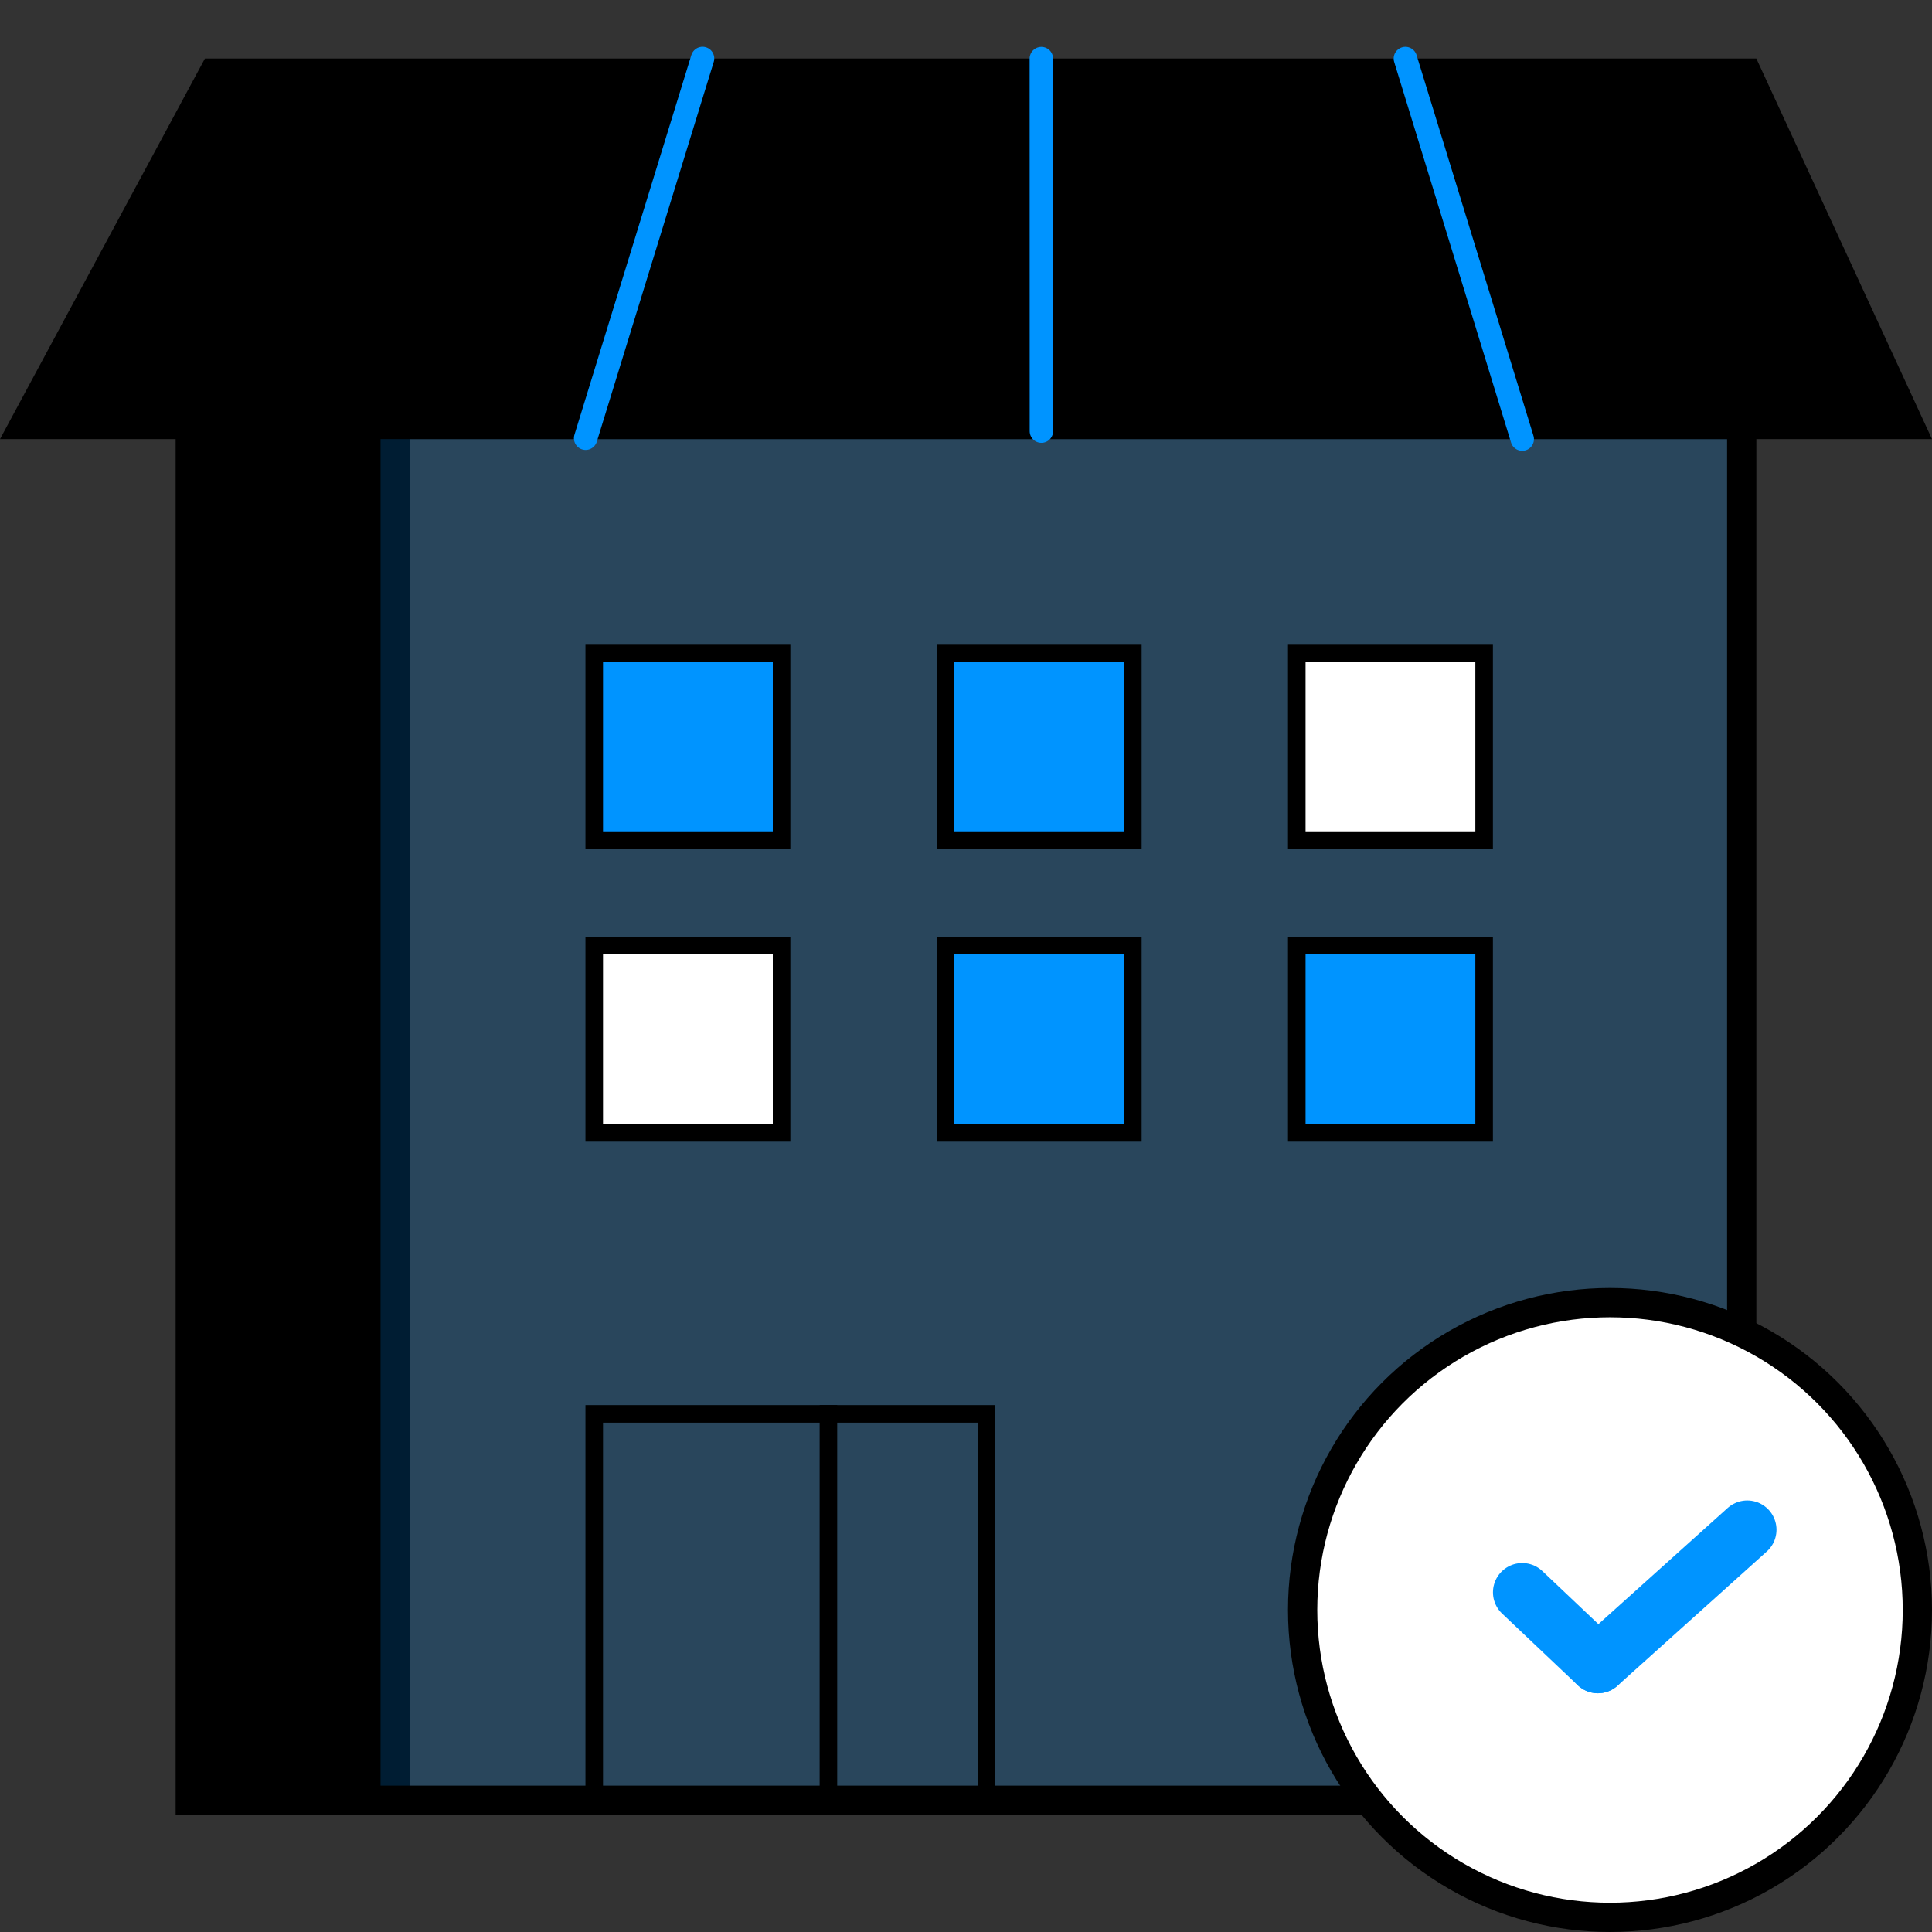 <svg width="33" height="33" viewBox="0 0 33 33" fill="none" xmlns="http://www.w3.org/2000/svg">
<rect x="0" y="0" width="33" height="33" fill="#333333" stroke="none"/>
<path d="M0 7.5L3.5 1H30L33 7.5H0Z" fill="black"/>
<rect x="3" y="7" width="4" height="24" fill="black"/>
<rect x="6.25" y="7.25" width="23.5" height="23.5" fill="#0094FF" fill-opacity="0.2" stroke="black" stroke-width="0.5"/>
<rect x="10.15" y="11.15" width="3.2" height="3.2" fill="#0094FF" stroke="black" stroke-width="0.3"/>
<rect x="16.15" y="11.15" width="3.2" height="3.2" fill="white"/>
<rect x="16.15" y="11.15" width="3.2" height="3.2" fill="#0094FF"/>
<rect x="16.15" y="11.15" width="3.2" height="3.2" stroke="black" stroke-width="0.3"/>
<rect x="22.15" y="11.15" width="3.2" height="3.2" fill="white"/>
<rect x="22.15" y="11.15" width="3.2" height="3.2" fill="white"/>
<rect x="22.15" y="11.15" width="3.2" height="3.2" stroke="black" stroke-width="0.3"/>
<rect x="10.15" y="16.15" width="3.2" height="3.2" fill="white"/>
<rect x="10.15" y="16.15" width="3.2" height="3.2" fill="white"/>
<rect x="10.15" y="16.15" width="3.2" height="3.2" stroke="black" stroke-width="0.3"/>
<rect x="16.15" y="16.15" width="3.2" height="3.2" fill="white"/>
<rect x="16.15" y="16.15" width="3.2" height="3.2" fill="#0094FF"/>
<rect x="16.15" y="16.15" width="3.2" height="3.2" stroke="black" stroke-width="0.3"/>
<rect x="22.15" y="16.15" width="3.2" height="3.2" fill="white"/>
<rect x="22.15" y="16.15" width="3.2" height="3.2" fill="#0094FF"/>
<rect x="22.15" y="16.15" width="3.2" height="3.2" stroke="black" stroke-width="0.3"/>
<rect x="10.15" y="24.15" width="6.7" height="6.7" stroke="black" stroke-width="0.3"/>
<line x1="14.15" y1="24" x2="14.15" y2="31" stroke="black" stroke-width="0.3"/>
<path d="M17.787 1.001L17.788 7.364" stroke="#0094FF" stroke-width="0.4" stroke-linecap="round"/>
<path d="M12 0.999L10.003 7.485" stroke="#0094FF" stroke-width="0.4" stroke-linecap="round"/>
<path d="M24.005 1L26.001 7.5" stroke="#0094FF" stroke-width="0.4" stroke-linecap="round"/>
<circle cx="27.5" cy="27.5" r="5.25" fill="white" stroke="black" stroke-width="0.5"/>
<path d="M26.001 27.198L27.293 28.422" stroke="#0094FF" stroke-linecap="round"/>
<path d="M29.844 26.129L27.293 28.422" stroke="#0094FF" stroke-linecap="round"/>
</svg>
